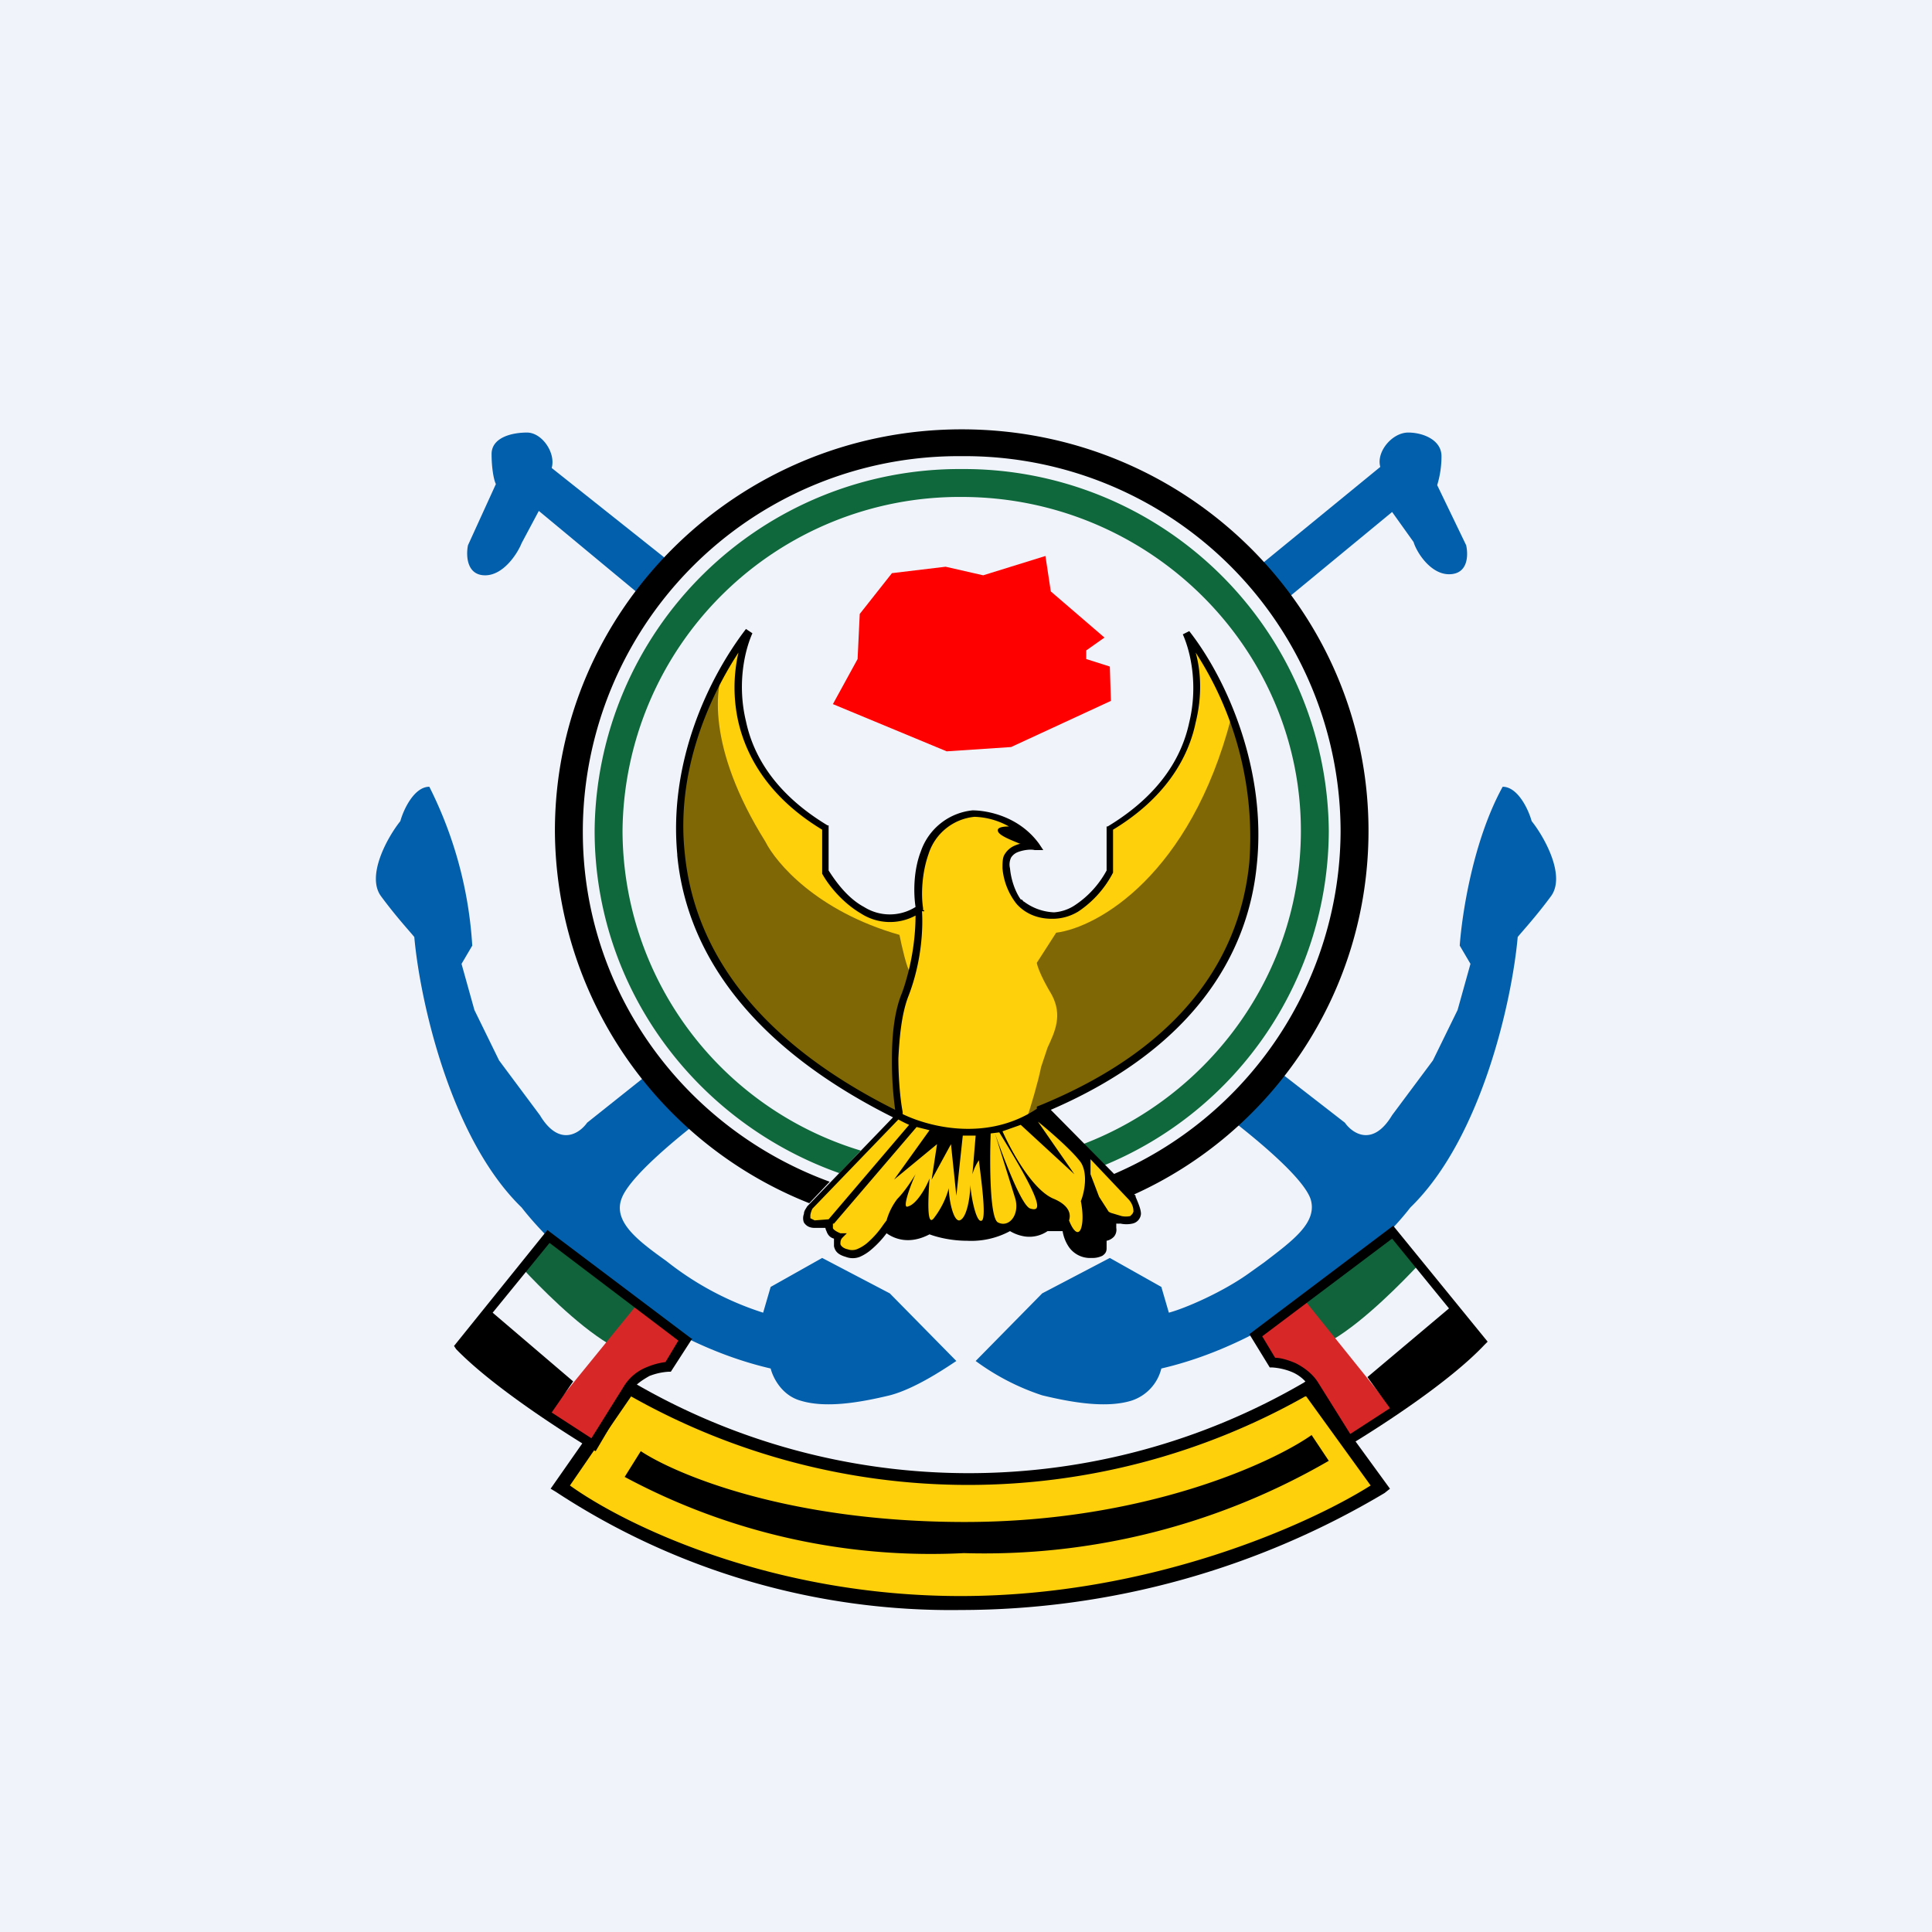 <!-- by TradingView --><svg width="18" height="18" viewBox="0 0 18 18" xmlns="http://www.w3.org/2000/svg"><path fill="#F0F3FA" d="M0 0h18v18H0z"/><path d="M7.08 7.14c-.26-.36-.22-.94-.15-1.15-.51.62-.61 1.4-.6 1.7 0 1.5 1.36 2.41 2.04 2.68l-.8.83-.05.14.05.04.14.02.04.08.06.06v.1l.15.05.29-.23.26-.02 1.39-.04.19.17.24-.2.25-.04-.03-.18-.37-.4-.45-.44c.88-.3 1.96-1.2 1.96-2.45 0-1-.4-1.69-.6-1.9a2 2 0 0 1 0 .88c-.1.4-.53.73-.74.85v.44c-.06.12-.23.38-.5.38-.34 0-.4-.14-.47-.38-.05-.2.14-.26.24-.27-.16-.22-.44-.28-.57-.28-.38.06-.49.43-.5.6v.3a.68.68 0 0 1-.46.03c-.2-.07-.37-.3-.42-.41v-.4c-.1-.07-.34-.2-.6-.56Z" fill="#FECF0B"/><path d="m6.26 5.25-1.12-.89c.04-.14-.09-.33-.23-.33-.15 0-.33.05-.33.2 0 .13.02.24.04.28l-.26.57c-.02.1-.01.28.16.28s.3-.2.34-.3l.16-.3.94.78.3-.29Zm8.01 2.4c.12.15.32.51.18.7-.14.19-.27.33-.31.38-.05.57-.33 1.87-1 2.52-.31.4-1.2 1.24-2.32 1.5a.42.42 0 0 1-.28.3c-.23.07-.54.02-.83-.05a2.2 2.2 0 0 1-.62-.32l.62-.63.63-.33.48.27.07.24c.15-.04.5-.19.75-.37l.14-.1c.26-.2.5-.37.43-.59-.07-.2-.5-.55-.69-.7l.43-.46.58.45c.07.1.26.23.44-.07l.38-.51.23-.47.12-.43-.1-.17c.02-.28.12-.97.4-1.48.14 0 .24.21.27.32Zm-10.54 0c-.12.15-.32.51-.18.7.14.19.27.33.31.38.05.57.33 1.87 1 2.52.31.4 1.2 1.24 2.32 1.5.02.08.1.25.28.3.23.07.54.02.83-.05.23-.06.5-.24.62-.32l-.62-.63-.63-.33-.48.27-.07.24a2.83 2.83 0 0 1-.9-.48c-.25-.18-.5-.36-.42-.58.07-.2.5-.55.69-.7l-.47-.44-.54.43c-.07.1-.26.23-.44-.07l-.38-.51-.23-.47-.12-.43.1-.17A3.8 3.8 0 0 0 4 7.33c-.14 0-.24.21-.27.32Zm9.13-3.3-1.1.9.24.32.97-.8.2.28c.03.1.16.3.33.3.18 0 .18-.18.16-.27l-.27-.56a.92.92 0 0 0 .04-.27c0-.15-.17-.22-.31-.22-.15 0-.3.18-.26.32Z" fill="#015FAB"/><path d="M8.9 13.77c-1.6 0-2.71-.55-3.07-.83l-.61.93c.5.35 1.95 1.06 3.68 1.06 1.74 0 3.35-.7 3.93-1.06l-.66-.93c-.42.28-1.66.83-3.27.83Z" fill="#FECF0B"/><path d="m9.42 6.96-.6.04-1.06-.44.23-.42.02-.42.3-.38.5-.06.35.08.58-.18.05.33.5.43-.17.12v.08l.22.07.01.32-.93.43Z" fill="red"/><path d="M6.76 6.2c-.1.18-.18.76.37 1.64.1.2.48.65 1.25.87.02.1.07.32.1.35-.09.17-.23.67-.1 1.35-.53-.24-1.65-.97-1.93-1.95-.27-.98.1-1.91.3-2.25Zm2.81 4.21c.03-.09.1-.32.13-.47l.06-.18c.07-.15.14-.3.04-.49-.12-.2-.14-.29-.14-.3l.18-.28c.39-.05 1.25-.54 1.63-2 .13.24.3 1 .11 1.82-.23 1-1.22 1.5-1.85 1.82l-.16.08Z" fill-opacity=".5"/><path d="M10.28 10.86a3.38 3.38 0 0 0 2.1-3.12 3.4 3.4 0 0 0-3.42-3.37 3.4 3.4 0 0 0-3.42 3.37c0 1.47.95 2.72 2.28 3.19l.2-.21A3.12 3.12 0 0 1 5.8 7.74a3.14 3.14 0 0 1 3.16-3.11c1.74 0 3.16 1.4 3.16 3.11 0 1.33-.85 2.47-2.03 2.92l.19.2Z" fill="#0E683B"/><path d="M10.35 10.95a3.49 3.49 0 0 0 2.14-3.2 3.5 3.5 0 0 0-3.53-3.5 3.5 3.5 0 0 0-3.53 3.5c0 1.5.96 2.77 2.3 3.26l-.19.2a3.75 3.75 0 0 1-2.37-3.47C5.17 5.68 6.87 4 8.96 4c2.1 0 3.79 1.68 3.79 3.74 0 1.51-.9 2.82-2.21 3.4l-.19-.2Z"/><path fill-rule="evenodd" d="M6.31 7.96c-.08-.85.28-1.63.64-2.1l.06.04c-.08.18-.14.49-.06.82.07.33.28.68.76.97h.01v.42c.07.11.18.26.33.34a.45.45 0 0 0 .48 0c-.02-.13-.02-.34.05-.52a.57.57 0 0 1 .48-.38c.13 0 .43.05.62.31l.04.06h-.08c-.04-.01-.11 0-.16.02a.13.13 0 0 0-.06.05.15.15 0 0 0-.01.1c.01.11.05.22.1.29.02 0 .02.02.03.02a.5.5 0 0 0 .28.1.4.4 0 0 0 .2-.07.9.9 0 0 0 .29-.32V7.7h.01c.48-.29.69-.64.76-.97.08-.33.02-.64-.06-.82l.06-.03c.36.46.72 1.3.63 2.17-.08.85-.6 1.72-1.92 2.29l.79.8v.01c.03.07.05.12.05.16a.1.1 0 0 1-.08.09.26.26 0 0 1-.11 0 .5.5 0 0 1-.04 0v.04a.1.1 0 0 1-.02.08.13.13 0 0 1-.07.04v.07c0 .03-.01.05-.04.07a.21.21 0 0 1-.1.02.24.24 0 0 1-.21-.1.37.37 0 0 1-.06-.15h-.14a.3.3 0 0 1-.21.05.38.38 0 0 1-.14-.05.76.76 0 0 1-.4.09c-.14 0-.27-.03-.35-.06-.19.1-.33.04-.4-.01a.9.9 0 0 1-.14.15.42.42 0 0 1-.11.07.18.18 0 0 1-.13 0c-.07-.02-.1-.05-.11-.1v-.07c-.04-.01-.06-.04-.07-.07a.1.1 0 0 1-.01-.03h-.1c-.05 0-.08-.02-.1-.05a.11.11 0 0 1 0-.08c0-.03.02-.05.03-.07l.8-.83c-1.4-.7-1.93-1.6-2.01-2.44Zm2.03 2.38a3.34 3.34 0 0 1-.03-.48c0-.2.02-.43.09-.6.11-.3.13-.58.13-.73a.5.5 0 0 1-.51-.02c-.17-.1-.3-.26-.36-.37V7.73c-.48-.29-.7-.66-.78-1a1.46 1.46 0 0 1 0-.65c-.3.46-.58 1.14-.5 1.87.08.82.58 1.7 1.96 2.39Zm.25-1.85c.01.15 0 .47-.13.8-.06.16-.08.37-.09.57 0 .2.02.4.04.5v.02c.27.13.8.25 1.25-.05v-.02l.05-.02c1.35-.56 1.85-1.42 1.93-2.26a3.16 3.16 0 0 0-.5-1.95c.05.18.06.41 0 .65-.07.34-.29.71-.77 1v.4a.97.97 0 0 1-.32.36.46.46 0 0 1-.25.07c-.15 0-.26-.06-.33-.14a.62.62 0 0 1-.13-.33c0-.05 0-.1.02-.13a.2.2 0 0 1 .09-.08.3.3 0 0 1 .06-.02H9.5c-.07-.03-.18-.07-.2-.11-.02-.04.04-.05.1-.05a.7.7 0 0 0-.32-.09.5.5 0 0 0-.43.35c-.06.17-.07.37-.05.5v.02h.01v.01Zm-.22 1.94-.8.83a.19.19 0 0 0-.02.06v.03l.04.02.13-.01.75-.88a1.28 1.28 0 0 1-.1-.05Zm-.6.97.77-.9.12.03-.33.46.4-.33-.05.33.18-.33.05.48.06-.56h.15-.03l-.03.36a.44.44 0 0 1 .06-.13c.02.17.07.52.03.56-.05.04-.1-.2-.11-.33 0 .1-.03.31-.1.33-.06.01-.1-.2-.1-.3a.8.8 0 0 1-.14.28c-.07.09-.05-.21-.04-.37-.03.08-.12.24-.2.26-.06.03.02-.19.07-.3-.03.05-.1.16-.17.23a.6.6 0 0 0-.1.2l-.03.04a.86.86 0 0 1-.15.17.35.35 0 0 1-.1.06.12.12 0 0 1-.08 0c-.05-.01-.07-.04-.07-.05 0-.02 0-.04.02-.06l.04-.04h-.06c-.05-.02-.07-.04-.07-.05v-.04Zm2.3.05c-.03.07-.08 0-.11-.08.02-.06 0-.14-.14-.2-.2-.08-.4-.45-.48-.63l.17-.06.5.46-.34-.49c.1.08.32.27.4.38.07.11.03.29 0 .36.01.05.03.18 0 .26Zm.26-.16.02.01.1.03a.2.2 0 0 0 .08 0l.02-.02.01-.02c0-.02 0-.06-.04-.11l-.36-.38v.14l.08.21.09.14Zm-1.02-.74-.08.01c-.01.26-.01.8.07.83.1.05.2-.07.16-.22l-.19-.61c.08.23.25.68.33.7.1.03.13-.03-.29-.71Z"/><path d="m5.85 12.84.05.04a6.2 6.2 0 0 0 6.25 0l.05-.04.75 1.03-.05.04A7.72 7.72 0 0 1 8.95 15a6.7 6.7 0 0 1-3.77-1.1l-.05-.03.72-1.03Zm6.31.17a6.39 6.39 0 0 1-6.28 0l-.57.83c.5.36 1.86 1.03 3.64 1.03 1.77 0 3.25-.67 3.82-1.03l-.6-.83Z"/><path d="M12.38 13.61a6.4 6.4 0 0 1-3.4.86 6.03 6.03 0 0 1-3.16-.71l.15-.24c.3.2 1.34.66 3.02.66 1.67 0 2.86-.55 3.23-.81l.16.24Z"/><path d="M5.67 12.52c-.3-.18-.65-.54-.8-.7l.23-.3.84.64-.27.36Z" fill="#11633B"/><path d="m5.93 12.16-.83 1.02.44.27.26-.46.19-.2.2-.05.19-.25-.45-.33Z" fill="#D72727"/><path d="M6.44 12.47 5.1 11.46l-.87 1.08.02.03c.34.35.98.76 1.26.93l.04.02.33-.56c.04-.06.1-.1.17-.14a.58.58 0 0 1 .18-.04h.02l.2-.31Zm-1.85-.24.53-.65 1.2.91-.12.2a.68.68 0 0 0-.18.05.44.44 0 0 0-.21.18l-.3.48-.37-.24.2-.29-.75-.64Z"/><path d="M12.42 12.48c.3-.18.65-.54.8-.7l-.24-.3-.83.64.27.36Z" fill="#11633B"/><path d="m12.16 12.12.82 1.02-.43.27-.26-.46-.19-.2-.21-.05-.18-.25.45-.33Z" fill="#D72727"/><path d="m11.64 12.43 1.34-1.01.88 1.08-.03.03c-.33.35-.97.76-1.25.93l-.04.02-.34-.56a.36.36 0 0 0-.17-.14.58.58 0 0 0-.18-.04h-.02l-.19-.31Zm1.86-.24-.53-.65-1.21.91.12.2c.05 0 .12.02.19.05.08.04.16.1.21.18l.3.48.37-.24-.21-.29.76-.64Z"/></svg>